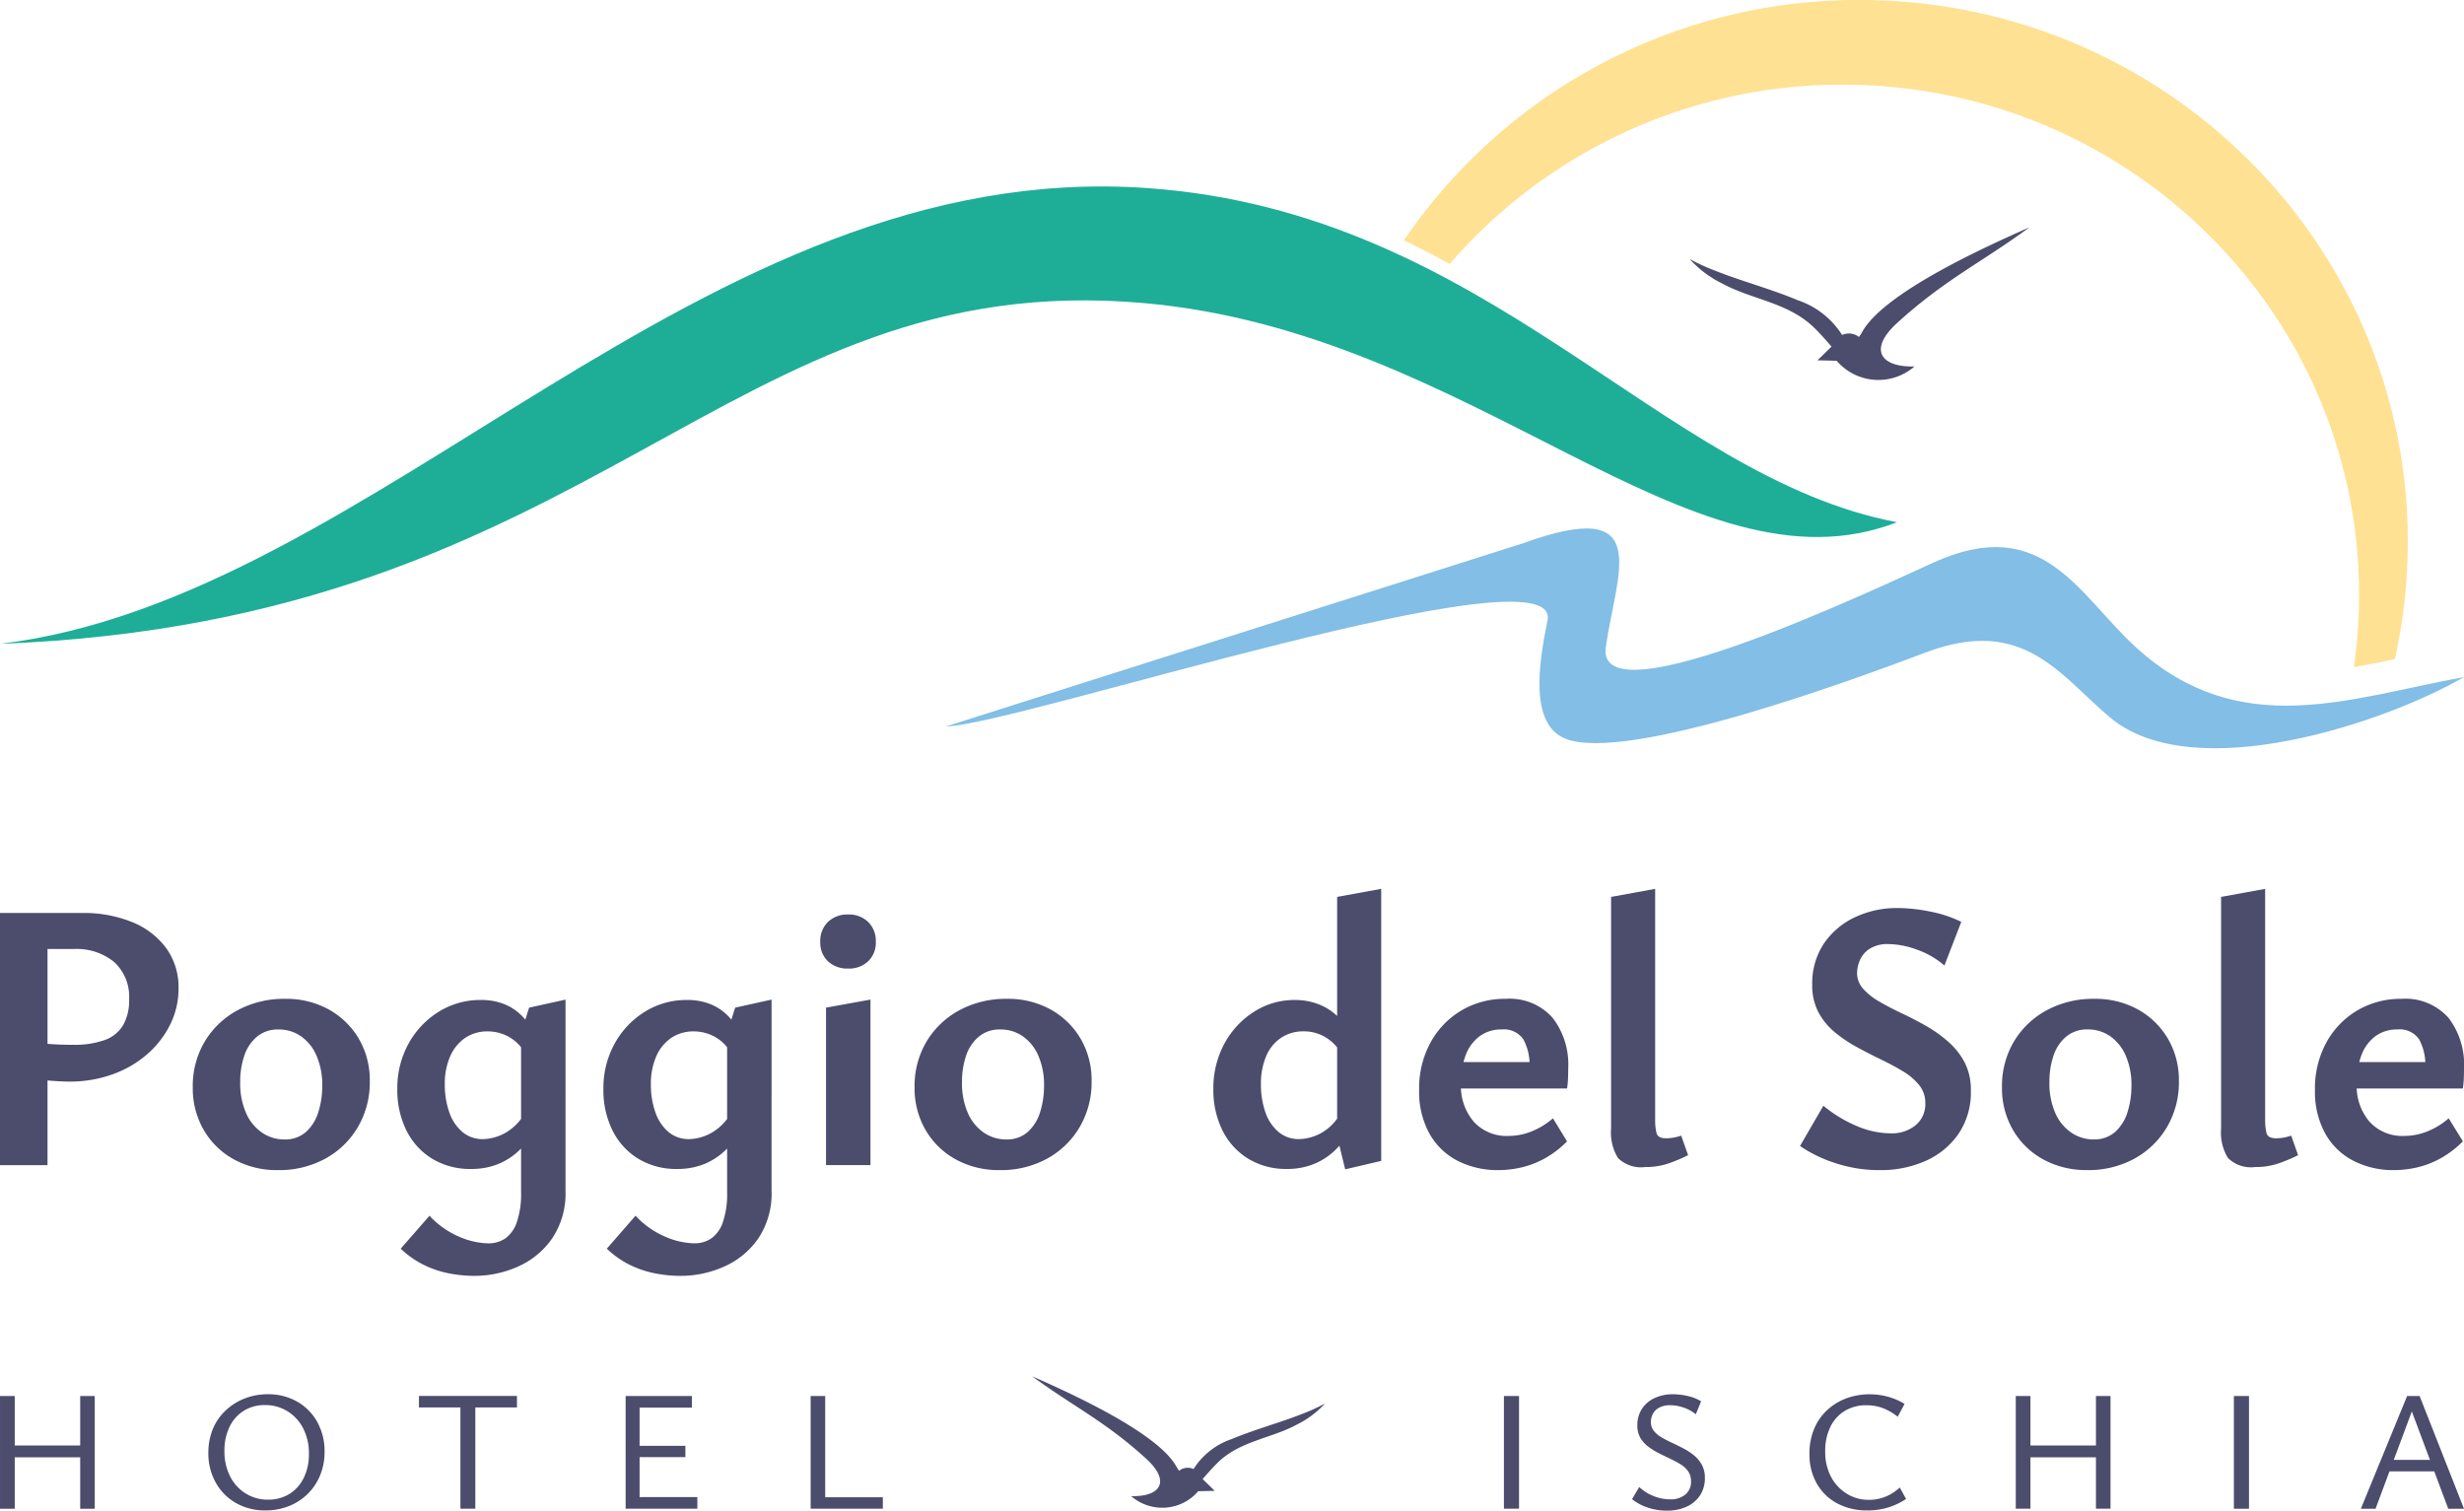 <svg xmlns="http://www.w3.org/2000/svg" width="212.055" height="130" viewBox="0 0 212.055 130">
  <g id="Raggruppa_5" data-name="Raggruppa 5" transform="translate(396 -212)">
    <path id="Tracciato_1" data-name="Tracciato 1" d="M0,87.882C32.442,84,60.2,45.96,98.711,48.658c29.435,2.062,44.1,24.887,64.547,28.757-17.728,6.9-36.226-16.347-64.849-18.861C62.4,55.392,51.745,85.912,0,87.882Z" transform="translate(-396 179.525)" fill="#1eae98"/>
    <path id="Tracciato_3" data-name="Tracciato 3" d="M437.154,66.1c.563.563,1.1,1.171,1.461,1.6l-1.209,1.177s1.066.022,1.649.038a4.735,4.735,0,0,0,6.7.49c-2.905.079-4-1.448-1.505-3.73,4.076-3.726,7.3-5.228,11.4-8.242-3.577,1.578-12.382,5.53-14.358,8.935a3.847,3.847,0,0,1-.315.5,1.4,1.4,0,0,0-1.451-.172,7.23,7.23,0,0,0-3.793-2.982c-2.2-.932-4.98-1.693-6.963-2.485a18.323,18.323,0,0,1-2.368-1.072,9.3,9.3,0,0,0,2.775,2.094c2.593,1.419,5.74,1.636,7.977,3.854Z" transform="translate(-676.992 174.131)" fill="#4c4c6d"/>
    <path id="Tracciato_4" data-name="Tracciato 4" d="M299.3,143.951c-.936,6.587,24.009-5.4,28.347-7.335,9.4-4.188,12.4,2.979,17.39,7.459,8.881,7.975,18.148,4.29,28.118,2.46-6.632,3.86-23.233,9.521-30.453,3.478-4.305-3.606-7.427-8.789-15.857-5.6-5.407,2.046-25.763,9.632-31.074,7.4-3-1.26-2.275-6.326-1.486-10.138,1.365-6.587-45.654,8.971-51.764,9.107l49.635-15.755c11.379-4.131,8.054,2.517,7.144,8.926Z" transform="translate(-557.104 123.732)" fill="#82bee5"/>
    <path id="Tracciato_5" data-name="Tracciato 5" d="M395.812,0C421.87,0,443,20.87,443,46.61a46.123,46.123,0,0,1-1.117,10.118c-1.167.245-2.345.484-3.523.685a43.7,43.7,0,0,0,.446-6.23c0-24.241-19.895-43.893-44.436-43.893a44.569,44.569,0,0,0-33.823,15.427q-1.962-1.071-3.943-2.037A47.3,47.3,0,0,1,395.815,0Z" transform="translate(-631.781 211.998)" fill="#ffe194"/>
    <path id="Tracciato_7" data-name="Tracciato 7" d="M-150.228-18.743q-.495,0-1.451-.066a13.338,13.338,0,0,1-1.879-.264v-3.067q1.154.132,1.945.181t1.715.049a7.772,7.772,0,0,0,2.753-.412,3.007,3.007,0,0,0,1.583-1.286,4.288,4.288,0,0,0,.511-2.193,4.056,4.056,0,0,0-1.286-3.231,5.084,5.084,0,0,0-3.462-1.121h-2.275v18.6h-4.089v-21.7h7.056a11.021,11.021,0,0,1,4.336.791,6.791,6.791,0,0,1,2.918,2.242,5.727,5.727,0,0,1,1.055,3.462,6.926,6.926,0,0,1-.692,3.05,8.19,8.19,0,0,1-1.945,2.555,9.252,9.252,0,0,1-2.984,1.764A10.861,10.861,0,0,1-150.228-18.743Zm17.971,7.617a7.654,7.654,0,0,1-3.776-.923,6.727,6.727,0,0,1-2.6-2.539,7.145,7.145,0,0,1-.94-3.66,7.485,7.485,0,0,1,1.039-3.957,7.331,7.331,0,0,1,2.836-2.687,8.416,8.416,0,0,1,4.072-.973,7.577,7.577,0,0,1,3.743.907,6.828,6.828,0,0,1,2.588,2.506,7.025,7.025,0,0,1,.956,3.677,7.6,7.6,0,0,1-1.022,3.94,7.325,7.325,0,0,1-2.8,2.72A8.278,8.278,0,0,1-132.257-11.126Zm.561-2.638a2.686,2.686,0,0,0,1.88-.659,3.787,3.787,0,0,0,1.055-1.715,7.363,7.363,0,0,0,.33-2.209,6.258,6.258,0,0,0-.511-2.671,3.921,3.921,0,0,0-1.352-1.649,3.341,3.341,0,0,0-1.9-.561,2.788,2.788,0,0,0-1.863.627,3.625,3.625,0,0,0-1.088,1.649,6.951,6.951,0,0,0-.346,2.242,6.371,6.371,0,0,0,.511,2.687,3.927,3.927,0,0,0,1.385,1.682A3.374,3.374,0,0,0-131.7-13.764Zm16.355,11.739a11.335,11.335,0,0,1-2.259-.231,8.53,8.53,0,0,1-2.176-.758,7.859,7.859,0,0,1-1.9-1.352L-119.2-7.2a7.426,7.426,0,0,0,2.539,1.8,6.6,6.6,0,0,0,2.506.577,2.563,2.563,0,0,0,1.484-.429,2.827,2.827,0,0,0,.989-1.4,7.459,7.459,0,0,0,.363-2.555V-22.931l.692-2.176,3.133-.692V-9.346a6.938,6.938,0,0,1-1.154,4.105A7.025,7.025,0,0,1-111.6-2.817,9.19,9.19,0,0,1-115.341-2.025Zm-.264-9.2a6.278,6.278,0,0,1-3.38-.89,5.932,5.932,0,0,1-2.209-2.44,7.784,7.784,0,0,1-.775-3.528,7.9,7.9,0,0,1,.973-3.94,7.421,7.421,0,0,1,2.6-2.737,6.748,6.748,0,0,1,3.611-1.006,5.238,5.238,0,0,1,2.193.429,4.471,4.471,0,0,1,1.6,1.22,5.3,5.3,0,0,1,.989,1.88l-.923,1.154a3.593,3.593,0,0,0-1.4-1.484,3.723,3.723,0,0,0-1.863-.495,3.376,3.376,0,0,0-1.945.561,3.7,3.7,0,0,0-1.286,1.583,5.806,5.806,0,0,0-.462,2.407,7.13,7.13,0,0,0,.379,2.391,3.84,3.84,0,0,0,1.121,1.7,2.692,2.692,0,0,0,1.8.627,4.149,4.149,0,0,0,1.863-.511,4.474,4.474,0,0,0,1.764-1.8l1.319.692a10.028,10.028,0,0,1-1.6,2.341,5.819,5.819,0,0,1-1.962,1.385A6.1,6.1,0,0,1-115.605-11.225Zm18,9.2a11.335,11.335,0,0,1-2.259-.231,8.529,8.529,0,0,1-2.176-.758,7.858,7.858,0,0,1-1.9-1.352l2.473-2.836a7.427,7.427,0,0,0,2.539,1.8,6.6,6.6,0,0,0,2.506.577,2.563,2.563,0,0,0,1.484-.429,2.827,2.827,0,0,0,.989-1.4,7.459,7.459,0,0,0,.363-2.555V-22.931l.692-2.176,3.132-.692V-9.346A6.938,6.938,0,0,1-90.908-5.24a7.025,7.025,0,0,1-2.951,2.424A9.19,9.19,0,0,1-97.6-2.025Zm-.264-9.2a6.278,6.278,0,0,1-3.38-.89,5.932,5.932,0,0,1-2.209-2.44,7.784,7.784,0,0,1-.775-3.528,7.9,7.9,0,0,1,.973-3.94,7.422,7.422,0,0,1,2.6-2.737,6.748,6.748,0,0,1,3.611-1.006,5.239,5.239,0,0,1,2.193.429,4.471,4.471,0,0,1,1.6,1.22,5.3,5.3,0,0,1,.989,1.88l-.923,1.154a3.593,3.593,0,0,0-1.4-1.484,3.723,3.723,0,0,0-1.863-.495,3.376,3.376,0,0,0-1.945.561,3.7,3.7,0,0,0-1.286,1.583,5.806,5.806,0,0,0-.462,2.407,7.13,7.13,0,0,0,.379,2.391,3.84,3.84,0,0,0,1.121,1.7,2.692,2.692,0,0,0,1.8.627,4.149,4.149,0,0,0,1.863-.511,4.474,4.474,0,0,0,1.764-1.8l1.319.692a10.028,10.028,0,0,1-1.6,2.341,5.819,5.819,0,0,1-1.962,1.385A6.1,6.1,0,0,1-97.865-11.225Zm12.794-.33V-25.107l3.825-.692v14.245Zm1.912-16.916a2.433,2.433,0,0,1-1.748-.627,2.21,2.21,0,0,1-.659-1.682,2.264,2.264,0,0,1,.659-1.7,2.4,2.4,0,0,1,1.748-.643,2.352,2.352,0,0,1,1.715.643,2.264,2.264,0,0,1,.659,1.7,2.21,2.21,0,0,1-.659,1.682A2.387,2.387,0,0,1-83.159-28.47Zm13.025,17.344a7.654,7.654,0,0,1-3.775-.923,6.727,6.727,0,0,1-2.6-2.539,7.145,7.145,0,0,1-.94-3.66,7.485,7.485,0,0,1,1.039-3.957,7.331,7.331,0,0,1,2.836-2.687,8.416,8.416,0,0,1,4.072-.973,7.577,7.577,0,0,1,3.743.907,6.828,6.828,0,0,1,2.588,2.506,7.025,7.025,0,0,1,.956,3.677,7.6,7.6,0,0,1-1.022,3.94,7.325,7.325,0,0,1-2.8,2.72A8.278,8.278,0,0,1-70.134-11.126Zm.561-2.638a2.686,2.686,0,0,0,1.88-.659,3.787,3.787,0,0,0,1.055-1.715,7.364,7.364,0,0,0,.33-2.209,6.258,6.258,0,0,0-.511-2.671,3.921,3.921,0,0,0-1.352-1.649,3.341,3.341,0,0,0-1.9-.561,2.788,2.788,0,0,0-1.863.627,3.625,3.625,0,0,0-1.088,1.649,6.951,6.951,0,0,0-.346,2.242,6.371,6.371,0,0,0,.511,2.687,3.927,3.927,0,0,0,1.385,1.682A3.374,3.374,0,0,0-69.574-13.764Zm24.17,2.539a6.215,6.215,0,0,1-3.347-.89,5.932,5.932,0,0,1-2.209-2.44,7.784,7.784,0,0,1-.775-3.528,8.012,8.012,0,0,1,.956-3.94,7.384,7.384,0,0,1,2.555-2.737,6.411,6.411,0,0,1,3.479-1.006,5.6,5.6,0,0,1,2.176.412,4.808,4.808,0,0,1,1.715,1.2,5.118,5.118,0,0,1,1.088,1.912l-.923,1.154a3.851,3.851,0,0,0-1.418-1.484,3.633,3.633,0,0,0-1.847-.495,3.454,3.454,0,0,0-1.962.561A3.549,3.549,0,0,0-47.2-20.919a5.993,5.993,0,0,0-.445,2.407,7.13,7.13,0,0,0,.379,2.391,3.84,3.84,0,0,0,1.121,1.7,2.692,2.692,0,0,0,1.8.627,4.15,4.15,0,0,0,1.863-.511,4.281,4.281,0,0,0,1.731-1.8l1.319.692a10.028,10.028,0,0,1-1.6,2.341A5.819,5.819,0,0,1-43-11.687,6.1,6.1,0,0,1-45.4-11.225Zm5.012.033-.692-2.836V-34.637l3.792-.692v23.411Zm13.19.066a7.52,7.52,0,0,1-3.528-.808,5.823,5.823,0,0,1-2.424-2.358,7.473,7.473,0,0,1-.874-3.726,8.254,8.254,0,0,1,.989-4.105,7.227,7.227,0,0,1,2.671-2.753,7.338,7.338,0,0,1,3.792-.989,4.947,4.947,0,0,1,4.023,1.616A6.567,6.567,0,0,1-21.2-19.9q0,.363-.016.841a7.715,7.715,0,0,1-.082.907h-3.231v-1.814a4.6,4.6,0,0,0-.528-2.407,2.027,2.027,0,0,0-1.88-.857,3.1,3.1,0,0,0-1.88.577,3.568,3.568,0,0,0-1.2,1.616,6.546,6.546,0,0,0-.412,2.424,4.721,4.721,0,0,0,1.121,3.347,3.824,3.824,0,0,0,2.935,1.2,5.448,5.448,0,0,0,1.995-.379,6.539,6.539,0,0,0,1.863-1.138L-21.3-13.6a8.4,8.4,0,0,1-1.978,1.5,7.81,7.81,0,0,1-2.011.758A9.025,9.025,0,0,1-27.2-11.126Zm-4.979-7.023.429-2.275h10.024v2.275Zm17.608,6.76a2.831,2.831,0,0,1-2.341-.775,4.2,4.2,0,0,1-.594-2.523V-34.637l3.792-.692v19.883a4.688,4.688,0,0,0,.115,1.121q.115.462.841.462a3.875,3.875,0,0,0,.561-.049,4.364,4.364,0,0,0,.725-.181l.594,1.682a13.775,13.775,0,0,1-1.731.725A6.078,6.078,0,0,1-14.573-11.39ZM9.531-16.9A2.407,2.407,0,0,0,9-18.446a5.227,5.227,0,0,0-1.4-1.187q-.874-.528-1.9-1.022T3.645-21.711A11.634,11.634,0,0,1,1.732-23a5.691,5.691,0,0,1-1.4-1.715A4.907,4.907,0,0,1-.2-27.053,6.176,6.176,0,0,1,.809-30.63,6.612,6.612,0,0,1,3.48-32.889a8.456,8.456,0,0,1,3.677-.791,14.526,14.526,0,0,1,2.77.3,10.556,10.556,0,0,1,2.7.89l-1.451,3.759A7.259,7.259,0,0,0,8.805-30.1a7.4,7.4,0,0,0-2.44-.478,2.88,2.88,0,0,0-1.616.4,2.217,2.217,0,0,0-.841.973,2.8,2.8,0,0,0-.247,1.1,2.019,2.019,0,0,0,.528,1.385,5.718,5.718,0,0,0,1.4,1.1q.874.511,1.929,1.006t2.094,1.088a11.389,11.389,0,0,1,1.912,1.368,6.24,6.24,0,0,1,1.4,1.781,5.082,5.082,0,0,1,.528,2.391,6.357,6.357,0,0,1-1.088,3.776A6.76,6.76,0,0,1,9.514-11.9a9.446,9.446,0,0,1-3.841.775,12.045,12.045,0,0,1-3.957-.627A11.664,11.664,0,0,1-1.252-13.2L.759-16.666a11.345,11.345,0,0,0,2.77,1.7,7.555,7.555,0,0,0,3.034.676,3.235,3.235,0,0,0,2.127-.692A2.343,2.343,0,0,0,9.531-16.9Zm13.915,5.77a7.654,7.654,0,0,1-3.776-.923,6.727,6.727,0,0,1-2.6-2.539,7.145,7.145,0,0,1-.94-3.66,7.485,7.485,0,0,1,1.039-3.957A7.331,7.331,0,0,1,20-24.893a8.416,8.416,0,0,1,4.072-.973,7.577,7.577,0,0,1,3.743.907A6.828,6.828,0,0,1,30.4-22.453a7.025,7.025,0,0,1,.956,3.677,7.6,7.6,0,0,1-1.022,3.94,7.325,7.325,0,0,1-2.8,2.72A8.278,8.278,0,0,1,23.445-11.126Zm.561-2.638a2.686,2.686,0,0,0,1.88-.659,3.787,3.787,0,0,0,1.055-1.715,7.363,7.363,0,0,0,.33-2.209,6.258,6.258,0,0,0-.511-2.671,3.921,3.921,0,0,0-1.352-1.649,3.341,3.341,0,0,0-1.9-.561,2.788,2.788,0,0,0-1.863.627,3.625,3.625,0,0,0-1.088,1.649,6.952,6.952,0,0,0-.346,2.242,6.371,6.371,0,0,0,.511,2.687,3.927,3.927,0,0,0,1.385,1.682A3.374,3.374,0,0,0,24.006-13.764ZM37.921-11.39a2.831,2.831,0,0,1-2.341-.775,4.2,4.2,0,0,1-.594-2.523V-34.637l3.792-.692v19.883a4.688,4.688,0,0,0,.115,1.121q.115.462.841.462a3.875,3.875,0,0,0,.561-.049,4.364,4.364,0,0,0,.725-.181l.594,1.682a13.775,13.775,0,0,1-1.731.725A6.078,6.078,0,0,1,37.921-11.39Zm11.97.264a7.52,7.52,0,0,1-3.528-.808,5.823,5.823,0,0,1-2.424-2.358,7.473,7.473,0,0,1-.874-3.726,8.254,8.254,0,0,1,.989-4.105,7.227,7.227,0,0,1,2.671-2.753,7.338,7.338,0,0,1,3.792-.989A4.947,4.947,0,0,1,54.54-24.25,6.567,6.567,0,0,1,55.892-19.9q0,.363-.016.841a7.719,7.719,0,0,1-.082.907H52.561v-1.814a4.6,4.6,0,0,0-.528-2.407,2.027,2.027,0,0,0-1.88-.857,3.1,3.1,0,0,0-1.88.577,3.568,3.568,0,0,0-1.2,1.616,6.545,6.545,0,0,0-.412,2.424,4.721,4.721,0,0,0,1.121,3.347,3.824,3.824,0,0,0,2.935,1.2,5.448,5.448,0,0,0,1.995-.379,6.54,6.54,0,0,0,1.863-1.138l1.22,1.978a8.4,8.4,0,0,1-1.978,1.5,7.81,7.81,0,0,1-2.011.758A9.025,9.025,0,0,1,49.89-11.126ZM44.911-18.15l.429-2.275H55.364v2.275Z" transform="translate(-239.837 323.822)" fill="#4c4c6d"/>
    <path id="Tracciato_8" data-name="Tracciato 8" d="M-150.542-4.845v-9.7h1.253v9.7Zm-6.9,0v-9.7h1.268v9.7Zm.413-4.424v-1.018h7.344v1.018ZM-134.6-4.7a5.019,5.019,0,0,1-2.529-.634,4.561,4.561,0,0,1-1.747-1.762,5.1,5.1,0,0,1-.634-2.544,5.314,5.314,0,0,1,.391-2.079,4.55,4.55,0,0,1,1.106-1.593,5.144,5.144,0,0,1,1.637-1.025,5.386,5.386,0,0,1,1.983-.361,4.978,4.978,0,0,1,2.522.634,4.538,4.538,0,0,1,1.733,1.755,5.137,5.137,0,0,1,.627,2.551,5.228,5.228,0,0,1-.4,2.079A4.786,4.786,0,0,1-131-6.084a4.889,4.889,0,0,1-1.615,1.025A5.386,5.386,0,0,1-134.6-4.7Zm.221-.929a3.414,3.414,0,0,0,1.851-.494A3.348,3.348,0,0,0-131.3-7.507a4.573,4.573,0,0,0,.442-2.057,4.648,4.648,0,0,0-.5-2.212,3.729,3.729,0,0,0-1.357-1.467,3.626,3.626,0,0,0-1.932-.524,3.37,3.37,0,0,0-1.806.487,3.3,3.3,0,0,0-1.231,1.379,4.608,4.608,0,0,0-.442,2.072,4.705,4.705,0,0,0,.494,2.212,3.677,3.677,0,0,0,1.349,1.467A3.572,3.572,0,0,0-134.379-5.627Zm16.56.782v-9.7h1.283v9.7Zm-3.569-8.715v-.988h8.435v.988Zm23.963,8.715H-103.6v-9.7H-97.9v1h-4.5v7.7h4.97Zm-5.766-4.439v-.973h4.734v.973Zm15.513,4.439v-9.7h1.253v9.7Zm.413,0v-.988h5.8v.988Zm59.252,0v-9.7h1.3v9.7Zm16.1-2.359a1.473,1.473,0,0,0-.243-.855,2.161,2.161,0,0,0-.664-.612,9.236,9.236,0,0,0-.907-.487q-.487-.229-.981-.479a5.777,5.777,0,0,1-.907-.568,2.544,2.544,0,0,1-.664-.752,2.079,2.079,0,0,1-.251-1.054,2.532,2.532,0,0,1,.4-1.438,2.608,2.608,0,0,1,1.091-.922,3.644,3.644,0,0,1,1.563-.324,5.713,5.713,0,0,1,1.268.147,3.948,3.948,0,0,1,1.165.457l-.457,1.121a3.279,3.279,0,0,0-1.04-.575,3.535,3.535,0,0,0-1.158-.206,1.961,1.961,0,0,0-.951.206,1.281,1.281,0,0,0-.546.538,1.519,1.519,0,0,0-.17.7,1.187,1.187,0,0,0,.251.759,2.359,2.359,0,0,0,.664.56q.413.243.907.472t.988.487a5.261,5.261,0,0,1,.907.6,2.742,2.742,0,0,1,.671.811,2.27,2.27,0,0,1,.258,1.106,2.678,2.678,0,0,1-.428,1.534,2.714,2.714,0,0,1-1.165.966,3.981,3.981,0,0,1-1.652.332,5.1,5.1,0,0,1-1.718-.28,4.263,4.263,0,0,1-1.305-.708l.619-1.047a3.845,3.845,0,0,0,1.239.782,3.822,3.822,0,0,0,1.416.28,1.934,1.934,0,0,0,1.32-.42A1.425,1.425,0,0,0-11.909-7.2ZM3.28-4.7A5.4,5.4,0,0,1,.662-5.31,4.387,4.387,0,0,1-1.093-7.02a5.074,5.074,0,0,1-.627-2.559,5.464,5.464,0,0,1,.391-2.109A4.64,4.64,0,0,1-.23-13.3a4.941,4.941,0,0,1,1.652-1.032,5.686,5.686,0,0,1,2.05-.361,5.9,5.9,0,0,1,1.556.206,5.555,5.555,0,0,1,1.438.619l-.59,1.106a4.793,4.793,0,0,0-1.283-.745,3.958,3.958,0,0,0-1.4-.243,3.508,3.508,0,0,0-1.888.494A3.282,3.282,0,0,0,.072-11.872,4.709,4.709,0,0,0-.363-9.785a4.572,4.572,0,0,0,.5,2.19A3.742,3.742,0,0,0,1.5-6.136a3.546,3.546,0,0,0,1.888.524A3.724,3.724,0,0,0,4.865-5.9a4.027,4.027,0,0,0,1.187-.774l.546.988a5.978,5.978,0,0,1-1.563.737A6.01,6.01,0,0,1,3.28-4.7Zm19.657-.147v-9.7H24.19v9.7Zm-6.9,0v-9.7H17.3v9.7Zm.413-4.424v-1.018h7.344v1.018ZM34.808-4.845v-9.7h1.3v9.7Zm18.448,0L49.879-13.87h.487L47-4.845H45.735l3.982-9.7h1.076l3.819,9.7ZM47.49-8.06l.354-.988h4.335l.531.988Z" transform="translate(-238.557 346.683)" fill="#4c4c6d"/>
    <path id="Tracciato_6" data-name="Tracciato 6" d="M514.371,97.963c-.486.482-.948,1.009-1.261,1.374l1.042,1.013-1.419.033a4.079,4.079,0,0,1-5.774.422c2.5.069,3.446-1.245,1.3-3.211-3.511-3.211-6.293-4.508-9.82-7.1,3.086,1.358,10.667,4.763,12.375,7.7.073.122.239.41.267.43a1.218,1.218,0,0,1,1.249-.15A6.225,6.225,0,0,1,515.6,95.9c1.9-.8,4.293-1.459,6-2.14a15.424,15.424,0,0,0,2.039-.925,8.124,8.124,0,0,1-2.392,1.8c-2.234,1.22-4.947,1.411-6.873,3.321Z" transform="translate(-805.61 239.946)" fill="#4c4c6d"/>
  </g>
</svg>
